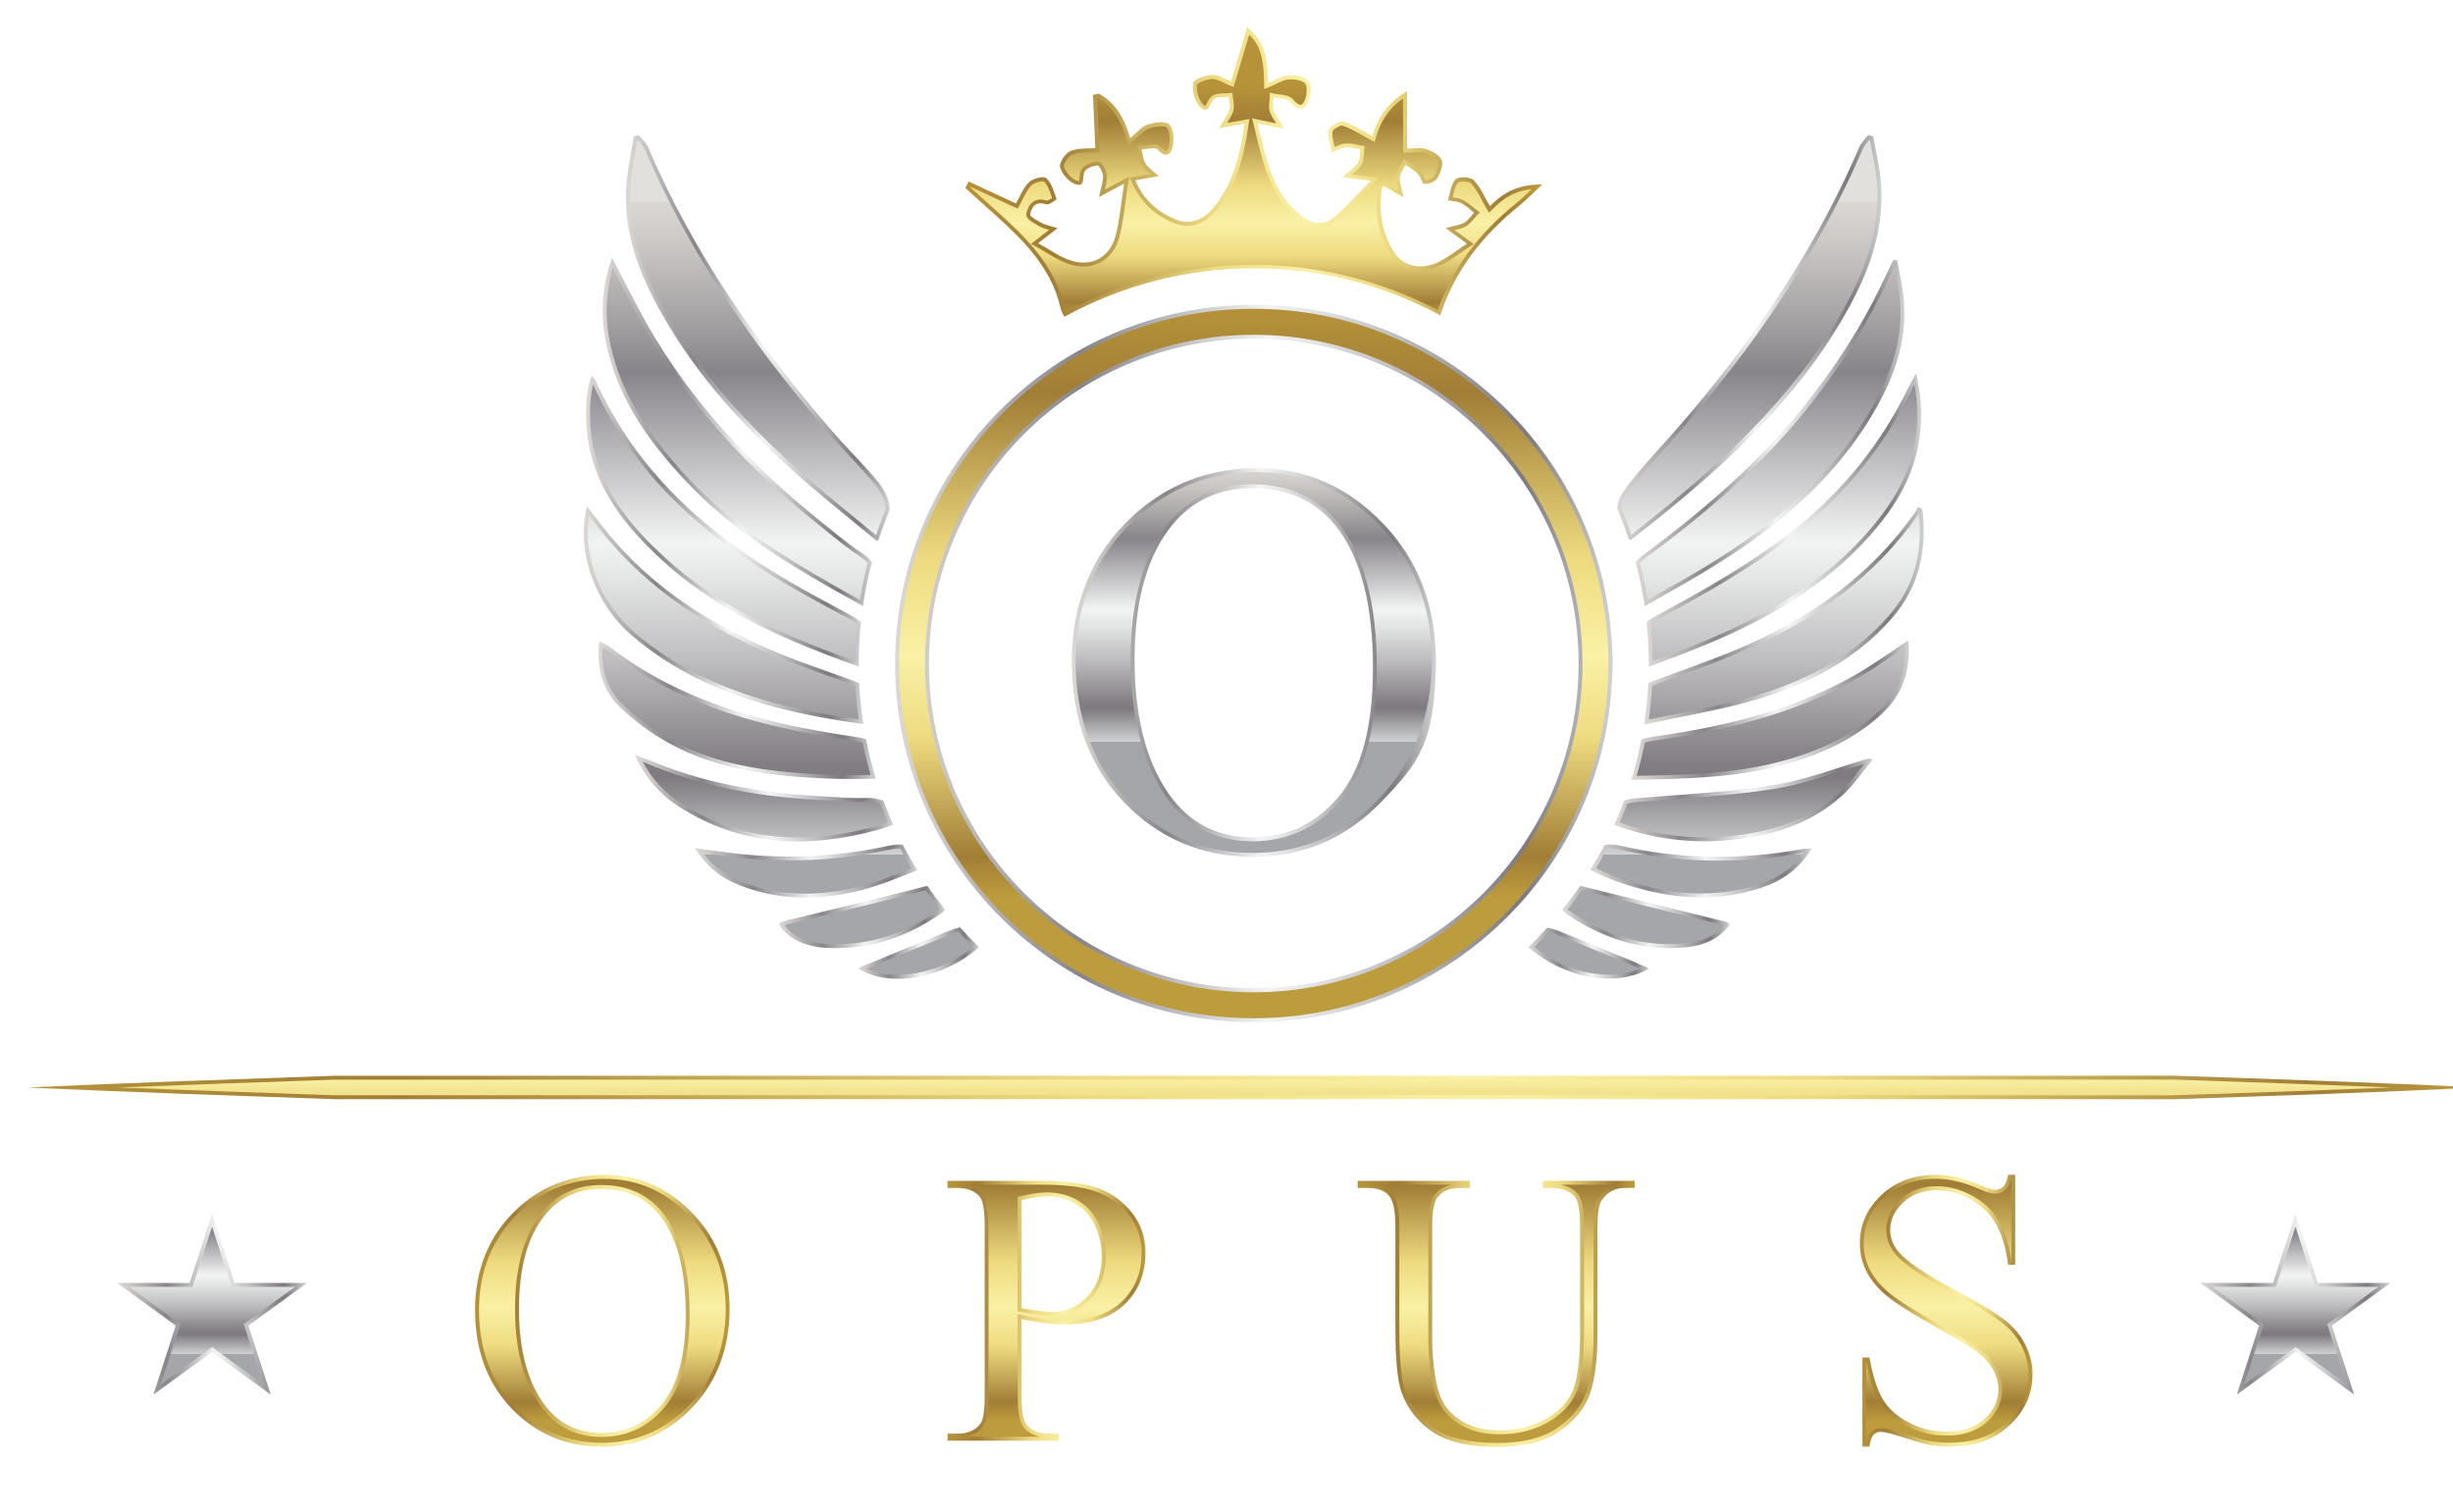 <?xml version="1.0" encoding="UTF-8"?>
<svg data-bbox="0 -0.02 629.92 388.3" viewBox="0 0 629.91 388.28" xmlns:xlink="http://www.w3.org/1999/xlink" xmlns="http://www.w3.org/2000/svg" data-type="ugc">
    <g>
        <defs>
            <linearGradient gradientUnits="userSpaceOnUse" y2="329.6" x2="180.36" y1="329.6" x1="115" id="728481ab-bfa4-41ab-b829-292b3234aef2">
                <stop stop-color="#b69339" offset="0"/>
                <stop stop-color="#a17e36" offset=".15"/>
                <stop stop-color="#eedb80" offset=".43"/>
                <stop stop-color="#faf1a6" offset=".59"/>
                <stop stop-color="#eedb80" offset=".73"/>
                <stop stop-color="#a17e36" offset=".93"/>
                <stop stop-color="#bd9c3d" offset="1"/>
            </linearGradient>
            <linearGradient xlink:href="#728481ab-bfa4-41ab-b829-292b3234aef2" y2="357.95" x2="147.68" y1="286.73" x1="147.68" id="e9d7fe75-f201-41de-9690-ea151bc3784e"/>
            <linearGradient xlink:href="#728481ab-bfa4-41ab-b829-292b3234aef2" y2="329.6" x2="287.15" y1="329.6" x1="236.31" id="8f552b57-b81d-4301-b46a-6d031a5ae47d"/>
            <linearGradient xlink:href="#728481ab-bfa4-41ab-b829-292b3234aef2" y2="357.95" x2="263.53" y1="286.73" x1="263.53" id="8ba059bf-f4a4-4a31-a16e-f43c3d69537c"/>
            <linearGradient xlink:href="#728481ab-bfa4-41ab-b829-292b3234aef2" y2="330.38" x2="412.79" y1="330.38" x1="341.63" id="4f45653e-9fd8-4aa7-947d-e268d920285b"/>
            <linearGradient xlink:href="#728481ab-bfa4-41ab-b829-292b3234aef2" y2="357.95" x2="377.39" y1="286.73" x1="377.39" id="520c5a5f-70e4-48dd-8271-080de21676ce"/>
            <linearGradient xlink:href="#728481ab-bfa4-41ab-b829-292b3234aef2" x2="514.91" x1="470.57" id="c6c45a2e-32a7-4693-a6ca-3ecca90d86ea"/>
            <linearGradient xlink:href="#728481ab-bfa4-41ab-b829-292b3234aef2" y2="357.95" x2="492.74" y1="286.73" x1="492.74" id="7ab0178c-01ce-44a0-a532-c924fc22dff9"/>
            <linearGradient xlink:href="#728481ab-bfa4-41ab-b829-292b3234aef2" y2="37.18" x2="389.03" y1="37.18" x1="240.88" id="f34c9337-ae1b-4569-8445-3b1399e58858"/>
            <linearGradient xlink:href="#728481ab-bfa4-41ab-b829-292b3234aef2" y2="74.83" x2="314.27" y1="15.17" x1="314.27" id="39677894-9098-4f6e-bb41-2865bf2d9f07"/>
            <linearGradient gradientUnits="userSpaceOnUse" y2="79.83" x2="221.5" y1="79.83" x1="153.73" id="da673a59-c9e1-45d9-b57b-5186727aba58">
                <stop stop-color="#e2e0dd" offset="0"/>
                <stop stop-color="#dbd7d4" offset="0"/>
                <stop stop-color="#ccc8c6" offset=".06"/>
                <stop stop-color="#a5a2a4" offset=".18"/>
                <stop stop-color="#88858a" offset=".26"/>
                <stop stop-color="#f2f3f3" offset=".52"/>
                <stop stop-color="#e3e4e4" offset=".58"/>
                <stop stop-color="#bebdbf" offset=".7"/>
                <stop stop-color="#827e83" offset=".86"/>
                <stop stop-color="#7e7a7f" offset=".88"/>
                <stop stop-color="#cfd1d2" offset="1"/>
                <stop stop-color="#a5a6a9" offset="1"/>
            </linearGradient>
            <linearGradient xlink:href="#da673a59-c9e1-45d9-b57b-5186727aba58" y2="212.57" x2="187.61" y1="44.91" x1="187.61" id="dfca2547-0761-4aa0-9a7c-89e852a895b5"/>
            <linearGradient xlink:href="#da673a59-c9e1-45d9-b57b-5186727aba58" y2="103.88" x2="216.9" y1="103.88" x1="147.75" id="0eae02d7-a33b-4a33-b256-21c51314ec33"/>
            <linearGradient xlink:href="#da673a59-c9e1-45d9-b57b-5186727aba58" y2="212.57" x2="182.28" y1="44.91" x1="182.28" id="46202f31-8ade-46ee-ba8a-b893e43f2e63"/>
            <linearGradient xlink:href="#da673a59-c9e1-45d9-b57b-5186727aba58" y2="126.8" x2="214.06" y1="126.8" x1="143.51" id="b9c30e06-b08f-49f0-9eed-e90f25561121"/>
            <linearGradient xlink:href="#da673a59-c9e1-45d9-b57b-5186727aba58" y2="212.57" x2="178.76" y1="44.91" x1="178.76" id="a4a80f15-366f-4617-87e4-e4b426d4fbac"/>
            <linearGradient xlink:href="#da673a59-c9e1-45d9-b57b-5186727aba58" y2="150.98" x2="214.7" y1="150.98" x1="142.91" id="117395fd-9220-4f81-b287-004ec1df5590"/>
            <linearGradient xlink:href="#da673a59-c9e1-45d9-b57b-5186727aba58" y2="212.57" x2="178.72" y1="44.91" x1="178.72" id="df94e95f-a5be-4ad0-9ad4-5486e0c75ef2"/>
            <linearGradient xlink:href="#da673a59-c9e1-45d9-b57b-5186727aba58" y2="175.36" x2="217.92" y1="175.36" x1="146.69" id="d2814359-9637-4148-adac-44bf4ad9ebc9"/>
            <linearGradient xlink:href="#da673a59-c9e1-45d9-b57b-5186727aba58" y2="212.57" x2="182.13" y1="44.91" x1="182.13" id="6f834fef-2c6e-4f84-8625-c27ff7c40a38"/>
            <linearGradient xlink:href="#da673a59-c9e1-45d9-b57b-5186727aba58" y2="198" x2="222.35" y1="198" x1="156.03" id="51e90ccf-e49f-4d3e-a0d7-9fba0f6de92d"/>
            <linearGradient xlink:href="#da673a59-c9e1-45d9-b57b-5186727aba58" y2="212.57" x2="189.51" y1="44.91" x1="189.51" id="3def92bd-769e-463b-8a7d-0f3a450d3706"/>
            <linearGradient xlink:href="#da673a59-c9e1-45d9-b57b-5186727aba58" y2="216.69" x2="228.54" y1="216.69" x1="171.5" id="43602f71-0847-4f75-98c2-dc3033f7397e"/>
            <linearGradient xlink:href="#da673a59-c9e1-45d9-b57b-5186727aba58" y2="212.57" x2="200.33" y1="44.91" x1="200.33" id="fd66ac9d-0c01-46e5-bde2-99dedd2e7718"/>
            <linearGradient xlink:href="#da673a59-c9e1-45d9-b57b-5186727aba58" y2="228.48" x2="235.66" y1="228.48" x1="192.96" id="e91562ef-936e-4258-a330-aff0f5b5f398"/>
            <linearGradient xlink:href="#da673a59-c9e1-45d9-b57b-5186727aba58" y2="212.57" x2="214.4" y1="44.91" x1="214.4" id="802b691c-ae05-469e-b239-b4b3a035fce3"/>
            <linearGradient xlink:href="#da673a59-c9e1-45d9-b57b-5186727aba58" y2="237.73" x2="244.4" y1="237.73" x1="213.29" id="a9a1cc64-fcf6-46e8-9876-98ebeb7b5c6a"/>
            <linearGradient xlink:href="#da673a59-c9e1-45d9-b57b-5186727aba58" y2="212.57" x2="229.26" y1="44.91" x1="229.26" id="fe934e93-270d-4c05-b656-c2980d6305f0"/>
            <linearGradient xlink:href="#da673a59-c9e1-45d9-b57b-5186727aba58" y2="79.77" x2="476.16" y1="79.77" x1="408.29" id="cacaa4ac-619d-4338-a424-81ff320b359e"/>
            <linearGradient xlink:href="#da673a59-c9e1-45d9-b57b-5186727aba58" y2="212.57" x2="442.23" y1="44.91" x1="442.23" id="7f6f1ecd-9221-4393-b3cf-3c5d07d67238"/>
            <linearGradient xlink:href="#da673a59-c9e1-45d9-b57b-5186727aba58" y2="104.22" x2="482.03" y1="104.22" x1="413.02" id="37597347-8eda-4456-98f3-3a75526e7a64"/>
            <linearGradient xlink:href="#da673a59-c9e1-45d9-b57b-5186727aba58" y2="212.57" x2="447.57" y1="44.91" x1="447.57" id="8c1fb89f-6d3d-4e0f-a204-8b22d68493fd"/>
            <linearGradient xlink:href="#da673a59-c9e1-45d9-b57b-5186727aba58" y2="126.53" x2="486.35" y1="126.53" x1="415.85" id="30be50ff-4ab5-4cb2-aeb9-599e0e77ae7c"/>
            <linearGradient xlink:href="#da673a59-c9e1-45d9-b57b-5186727aba58" y2="212.57" x2="451.12" y1="44.91" x1="451.12" id="8f113829-c97e-4116-99c7-b6fa82287a44"/>
            <linearGradient xlink:href="#da673a59-c9e1-45d9-b57b-5186727aba58" y2="151.15" x2="487" y1="151.15" x1="415.19" id="0e25318a-596d-43b3-833e-2af9ce2c6ae3"/>
            <linearGradient xlink:href="#da673a59-c9e1-45d9-b57b-5186727aba58" y2="212.57" x2="451.2" y1="44.91" x1="451.2" id="59f9d7b6-3986-4a9a-b6a0-d49d4ce65066"/>
            <linearGradient xlink:href="#da673a59-c9e1-45d9-b57b-5186727aba58" y2="175.36" x2="483.14" y1="175.36" x1="411.92" id="fef0c428-a02b-4e26-83ff-ea82619b6080"/>
            <linearGradient xlink:href="#da673a59-c9e1-45d9-b57b-5186727aba58" y2="212.57" x2="447.71" y1="44.91" x1="447.71" id="272b68f0-7278-4346-a311-52a0cbe810c6"/>
            <linearGradient xlink:href="#da673a59-c9e1-45d9-b57b-5186727aba58" y2="198.37" x2="473.89" y1="198.37" x1="407.56" id="93f5fe6e-8a57-4ae8-b65b-d33cdfe119c7"/>
            <linearGradient xlink:href="#da673a59-c9e1-45d9-b57b-5186727aba58" y2="212.57" x2="440.32" y1="44.91" x1="440.32" id="6b5a256e-cf9e-40f6-9060-ecddaf668211"/>
            <linearGradient xlink:href="#da673a59-c9e1-45d9-b57b-5186727aba58" y2="216.65" x2="458.22" y1="216.65" x1="401.43" id="af89b0b1-ed00-4c55-bf8c-e7c6e057135b"/>
            <linearGradient xlink:href="#da673a59-c9e1-45d9-b57b-5186727aba58" y2="212.57" x2="429.58" y1="44.91" x1="429.58" id="55412cd1-085f-41a8-b6ce-3c09a544ba70"/>
            <linearGradient xlink:href="#da673a59-c9e1-45d9-b57b-5186727aba58" y2="228.47" x2="437.22" y1="228.47" x1="394.2" id="05b1346d-ff3e-447c-850f-ffe4735d7d77"/>
            <linearGradient xlink:href="#da673a59-c9e1-45d9-b57b-5186727aba58" y2="212.57" x2="415.64" y1="44.91" x1="415.64" id="106364b2-0b3e-4f70-a6ec-98f6044a22c9"/>
            <linearGradient xlink:href="#da673a59-c9e1-45d9-b57b-5186727aba58" y2="237.76" x2="416.52" y1="237.76" x1="385.49" id="b58cbfb1-45cb-496b-b0c5-92d1ec01a69c"/>
            <linearGradient xlink:href="#da673a59-c9e1-45d9-b57b-5186727aba58" y2="212.57" x2="400.57" y1="44.91" x1="400.57" id="dfaae7b7-36ae-4613-bdd3-3dd5575da066"/>
            <linearGradient xlink:href="#da673a59-c9e1-45d9-b57b-5186727aba58" y2="163.39" x2="407.06" y1="163.39" x1="222.86" id="3014bfbe-ab55-41a2-9fd8-97e48863e543"/>
            <linearGradient xlink:href="#728481ab-bfa4-41ab-b829-292b3234aef2" y2="223.54" x2="314.96" y1="71.25" x1="314.96" id="4c69f256-e48b-4364-a274-d264c67a4889"/>
            <linearGradient xlink:href="#da673a59-c9e1-45d9-b57b-5186727aba58" y2="163.13" x2="361.69" y1="163.13" x1="268.22" id="116d9e0e-4945-4c23-829a-c85c5de93cb8"/>
            <linearGradient xlink:href="#da673a59-c9e1-45d9-b57b-5186727aba58" y2="183.43" x2="314.96" y1="112.99" x1="314.96" id="c72158e8-7f34-49f6-85be-a44538c3653d"/>
            <linearGradient xlink:href="#728481ab-bfa4-41ab-b829-292b3234aef2" y2="272.26" x2="629.91" y1="272.26" x1="0" id="c2efa742-26af-4876-a6e5-c3cd69c7f42e"/>
            <linearGradient xlink:href="#728481ab-bfa4-41ab-b829-292b3234aef2" y2="287.88" x2="315.34" y1="242.91" x1="315.34" id="0a8e34f3-56ad-4974-a3b4-4193fe77c6b9"/>
            <linearGradient xlink:href="#728481ab-bfa4-41ab-b829-292b3234aef2" y2="385.26" x2="629.91" y1="385.26" x1="0" id="1e94bc0e-cfba-4401-bb31-f6dbffbdb6d1"/>
            <linearGradient xlink:href="#728481ab-bfa4-41ab-b829-292b3234aef2" y2="406.21" x2="315.34" y1="370.73" x1="315.34" id="0c7bec2e-3860-4ac2-8743-7da56bf82e70"/>
            <linearGradient xlink:href="#da673a59-c9e1-45d9-b57b-5186727aba58" y2="327.94" x2="606.84" y1="327.94" x1="558.07" id="171e2ca9-893d-4109-ae0a-60e184b5b560"/>
            <linearGradient xlink:href="#da673a59-c9e1-45d9-b57b-5186727aba58" y2="340.73" x2="582.46" y1="298.47" x1="582.46" id="766a5e55-c726-4414-b311-f9f29c274f59"/>
            <linearGradient xlink:href="#da673a59-c9e1-45d9-b57b-5186727aba58" y2="327.94" x2="71.84" y1="327.94" x1="23.07" id="ed0013cd-9d8d-4a78-ad11-f057ddeaab5a"/>
            <linearGradient xlink:href="#da673a59-c9e1-45d9-b57b-5186727aba58" y2="340.73" x2="47.46" y1="298.47" x1="47.46" id="d285e201-a243-4f8a-873b-fbe3792a3838"/>
            <filter filterUnits="userSpaceOnUse" id="2e009f62-0851-46a6-afd9-fe564c488f32">
                <feOffset dy="7" dx="7"/>
                <feGaussianBlur stdDeviation="5" result="blur"/>
                <feFlood flood-opacity=".75" flood-color="#272425"/>
                <feComposite operator="in" in2="blur"/>
                <feComposite in="SourceGraphic"/>
            </filter>
        </defs>
        <g filter="url(#2e009f62-0851-46a6-afd9-fe564c488f32)">
            <path d="M148.32 294.7c8.66 0 16.17 3.29 22.52 9.87s9.52 14.79 9.52 24.63-3.2 18.55-9.6 25.25c-6.4 6.69-14.14 10.04-23.23 10.04s-16.9-3.26-23.16-9.79c-6.25-6.53-9.38-14.98-9.38-25.35s3.61-19.24 10.83-25.94c6.27-5.81 13.76-8.71 22.49-8.71Zm-.94 3.6c-5.97 0-10.76 2.21-14.37 6.64-4.5 5.51-6.74 13.58-6.74 24.21s2.33 19.28 6.99 25.15c3.58 4.46 8.3 6.69 14.17 6.69 6.27 0 11.44-2.44 15.53-7.33 4.08-4.89 6.13-12.6 6.13-23.13 0-11.42-2.25-19.93-6.74-25.54-3.61-4.46-8.6-6.69-14.96-6.69Z" fill="url(#728481ab-bfa4-41ab-b829-292b3234aef2)"/>
            <path d="M147.53 363.49c-8.86 0-16.41-3.19-22.43-9.48-6.04-6.31-9.1-14.6-9.1-24.65s3.54-18.74 10.51-25.2c6.05-5.6 13.38-8.44 21.81-8.44s15.67 3.22 21.8 9.56c6.13 6.35 9.24 14.41 9.24 23.94s-3.14 18.09-9.32 24.56c-6.17 6.46-13.74 9.73-22.51 9.73Zm-.15-66.19c-6.26 0-11.35 2.36-15.15 7.01-4.62 5.67-6.97 14.03-6.97 24.85s2.42 19.74 7.21 25.77c3.76 4.69 8.79 7.07 14.96 7.07 6.55 0 12.03-2.59 16.29-7.69 4.22-5.05 6.36-13.05 6.36-23.77 0-11.6-2.34-20.4-6.96-26.17-3.79-4.69-9.09-7.07-15.74-7.07" fill="url(#e9d7fe75-f201-41de-9690-ea151bc3784e)"/>
            <path d="M255.31 331.71v19.44q0 6.3 1.38 7.83c1.25 1.44 3.13 2.17 5.66 2.17h2.56v1.82h-28.59v-1.82h2.51c2.82 0 4.84-.92 6.05-2.76.66-1.02.98-3.43.98-7.23v-43.11c0-4.2-.44-6.81-1.33-7.82-1.28-1.44-3.18-2.17-5.71-2.17h-2.51v-1.82h24.46c5.97 0 10.68.61 14.12 1.85 3.45 1.23 6.35 3.31 8.71 6.23q3.54 4.38 3.54 10.38c0 5.45-1.8 9.88-5.39 13.29s-8.67 5.12-15.23 5.12c-1.61 0-3.35-.11-5.22-.34s-3.87-.57-6-1.03Zm0-2.8c1.74.33 3.28.57 4.63.74 1.35.16 2.49.25 3.44.25 3.41 0 6.36-1.32 8.83-3.96q3.72-3.96 3.72-10.26c0-2.89-.59-5.57-1.77-8.05s-2.85-4.33-5.02-5.56-4.63-1.85-7.38-1.85c-1.67 0-3.82.31-6.45.94v27.76Z" fill="url(#8f552b57-b81d-4301-b46a-6d031a5ae47d)"/>
            <path d="M240.92 361.96c2.11-.39 3.72-1.4 4.79-3.03.5-.77 1.15-2.4 1.15-7.79v-43.11c0-4.55-.5-7.25-1.57-8.48-1.08-1.22-2.54-2-4.35-2.33h19.84c5.83 0 10.47.6 13.79 1.79 3.25 1.16 6.04 3.15 8.27 5.91 2.2 2.72 3.32 6.01 3.32 9.76 0 5.14-1.71 9.36-5.08 12.56-3.38 3.21-8.28 4.84-14.54 4.84-1.56 0-3.28-.11-5.09-.34-1.83-.22-3.82-.57-5.92-1.02l-1.21-.26v20.68c0 4.56.52 7.26 1.64 8.5 1.04 1.21 2.48 1.99 4.29 2.32h-19.32Zm20.84-62.74c-1.74 0-3.99.32-6.68.96l-.77.18v29.38l.81.15c1.75.33 3.33.58 4.69.75 1.38.17 2.57.25 3.57.25 3.68 0 6.9-1.44 9.56-4.28 2.65-2.82 3.99-6.5 3.99-10.94 0-3.02-.63-5.87-1.87-8.48-1.27-2.65-3.09-4.67-5.43-6-2.31-1.31-4.96-1.98-7.88-1.98Z" fill="url(#8ba059bf-f4a4-4a31-a16e-f43c3d69537c)"/>
            <path d="M389.17 298.05v-1.82h23.62v1.82h-2.51c-2.63 0-4.64 1.1-6.05 3.3-.69 1.02-1.03 3.38-1.03 7.09v27.07c0 6.69-.66 11.89-1.99 15.58s-3.94 6.86-7.82 9.5q-5.835 3.96-15.87 3.96c-7.28 0-12.81-1.26-16.59-3.79-3.77-2.53-6.45-5.92-8.02-10.19-1.05-2.92-1.58-8.4-1.58-16.44v-26.08c0-4.1-.57-6.79-1.7-8.07q-1.695-1.92-5.49-1.92h-2.51v-1.82h28.84v1.82h-2.56c-2.76 0-4.72.87-5.91 2.61q-1.23 1.77-1.23 7.38v29.09c0 2.59.24 5.56.71 8.91q.72 5.025 2.58 7.83c1.25 1.87 3.04 3.41 5.39 4.63 2.35 1.21 5.22 1.82 8.64 1.82 4.36 0 8.27-.95 11.71-2.85 3.45-1.9 5.8-4.34 7.06-7.31s1.89-8 1.89-15.08v-27.02c0-4.17-.46-6.77-1.38-7.82-1.28-1.44-3.18-2.17-5.71-2.17h-2.51Z" fill="url(#4f45653e-9fd8-4aa7-947d-e268d920285b)"/>
            <path d="M377.51 363.54c-7.05 0-12.44-1.22-16.03-3.62-3.58-2.39-6.15-5.66-7.64-9.7-1-2.79-1.51-8.2-1.51-16.09v-26.08c0-4.39-.64-7.25-1.95-8.73-.95-1.08-2.31-1.77-4.04-2.08h19.47c-2.04.37-3.59 1.33-4.63 2.87-.94 1.35-1.4 3.96-1.4 7.94v29.09c0 2.63.24 5.68.72 9.05.49 3.48 1.42 6.25 2.74 8.24 1.34 2.01 3.28 3.67 5.76 4.96 2.48 1.28 5.54 1.93 9.1 1.93 4.51 0 8.62-1 12.2-2.98 3.63-2 6.15-4.63 7.5-7.79 1.33-3.12 1.97-8.19 1.97-15.48v-27.02c0-4.52-.52-7.21-1.62-8.48-1.08-1.22-2.54-2-4.35-2.33h14.64c-2.1.43-3.79 1.63-5.05 3.58-.81 1.19-1.19 3.62-1.19 7.63v27.07c0 6.55-.65 11.67-1.93 15.24-1.25 3.47-3.75 6.5-7.45 9.01s-8.85 3.79-15.31 3.79Z" fill="url(#520c5a5f-70e4-48dd-8271-080de21676ce)"/>
            <path d="M510.48 294.7v23.08h-1.82c-.59-4.43-1.65-7.96-3.17-10.58-1.53-2.62-3.7-4.71-6.52-6.25q-4.23-2.31-8.76-2.31-5.115 0-8.46 3.12c-2.23 2.08-3.35 4.45-3.35 7.11 0 2.03.71 3.89 2.12 5.56q3.045 3.69 14.52 9.84c6.23 3.35 10.49 5.91 12.77 7.7s4.04 3.9 5.27 6.32c1.23 2.43 1.85 4.97 1.85 7.63 0 5.05-1.96 9.41-5.88 13.07s-8.97 5.49-15.13 5.49c-1.94 0-3.76-.15-5.46-.44-1.02-.16-3.12-.76-6.32-1.8-3.2-1.03-5.23-1.55-6.08-1.55s-1.47.25-1.94.74c-.48.49-.83 1.51-1.06 3.05h-1.82V341.6h1.82c.85 4.79 2 8.38 3.44 10.75 1.44 2.38 3.65 4.36 6.62 5.93s6.23 2.36 9.77 2.36c4.1 0 7.34-1.08 9.72-3.25s3.57-4.72 3.57-7.68c0-1.64-.45-3.3-1.35-4.97s-2.31-3.23-4.21-4.68c-1.28-.98-4.77-3.08-10.48-6.27q-8.565-4.8-12.18-7.65t-5.49-6.3c-1.25-2.3-1.87-4.82-1.87-7.58 0-4.79 1.84-8.92 5.51-12.38s8.35-5.19 14.03-5.19c3.54 0 7.3.87 11.27 2.61 1.84.82 3.13 1.23 3.89 1.23.85 0 1.55-.25 2.09-.76s.98-1.53 1.3-3.08h1.82Z" fill="url(#c6c45a2e-32a7-4693-a6ca-3ecca90d86ea)"/>
            <path d="M493.9 363.49c-1.87 0-3.65-.14-5.29-.43-.98-.16-3.05-.75-6.19-1.76-4.43-1.43-5.77-1.6-6.39-1.6-1.1 0-2 .35-2.66 1.04-.52.53-.89 1.39-1.16 2.65v-20.73c.85 4.46 2 7.89 3.41 10.21 1.53 2.52 3.89 4.64 7.01 6.29 3.1 1.65 6.54 2.48 10.24 2.48 4.34 0 7.83-1.18 10.39-3.51 2.58-2.35 3.9-5.19 3.9-8.42 0-1.8-.5-3.63-1.47-5.44-.97-1.79-2.47-3.47-4.48-5-1.33-1.02-4.79-3.1-10.6-6.35-5.64-3.16-9.69-5.7-12.05-7.57-2.29-1.81-4.05-3.82-5.23-5.99-1.16-2.14-1.75-4.53-1.75-7.1 0-4.54 1.7-8.35 5.2-11.65 3.47-3.26 7.95-4.92 13.34-4.92 3.39 0 7.04.85 10.87 2.52 2.01.9 3.37 1.31 4.29 1.31 1.11 0 2.05-.35 2.78-1.03.59-.55 1.05-1.48 1.41-2.8h.03v20.78c-.63-4.01-1.68-7.29-3.13-9.78-1.61-2.77-3.94-5-6.91-6.63-2.96-1.62-6.07-2.44-9.24-2.44-3.66 0-6.74 1.14-9.15 3.39-2.43 2.27-3.66 4.91-3.66 7.84 0 2.27.79 4.36 2.35 6.21 2.13 2.58 6.98 5.88 14.81 10.08 6.15 3.3 10.4 5.86 12.63 7.61 2.16 1.69 3.83 3.71 4.99 5.99 1.15 2.28 1.74 4.69 1.74 7.18 0 4.81-1.82 8.84-5.56 12.33-3.71 3.46-8.57 5.22-14.45 5.22Z" fill="url(#7ab0178c-01ce-44a0-a532-c924fc22dff9)"/>
            <path d="M362.79 73.96c.06-.09.11-.19.14-.28 3.81-11.43 10.91-20.36 20.15-27.81 1.82-1.47 3.45-3.17 5.94-5.48-6.24-.13-10.14 2.2-13.4 5.56-1.42-2.38-2.45-4.93-4.24-6.73-.84-.85-3.84-.94-4.6-.15-1.21 1.25-1.37 3.52-1.97 5.37 1.15.22 2.41.23 3.42.73 1.21.59 2.22 1.6 3.32 2.44-.84.88-1.54 1.99-2.55 2.57-1.1.63-2.48.76-4.77 1.39 2.2 1.61 3.53 2.57 5.49 4-2.84 1.84-5.1 3.71-7.69 4.89-4.16 1.89-8.76.91-10.99-2.59-3.24-5.08-4.14-10.81-3.1-16.79.02-.13.43-.2.52-.23 1.38.79 2.68 1.53 4.91 2.8-.48-2.44-1.02-3.79-.91-5.08.1-1.11.94-2.16 1.45-3.23 1.1.77 2.31 1.42 3.25 2.36.7.7 1.02 2.5 1.54 2.52 1.12.03 2.75-.47 3.27-1.31.86-1.38 1.72-3.48 1.24-4.78-.49-1.31-2.51-2.37-4.07-2.85-1.55-.48-3.37-.11-4.81-.11V16.43c-5.44 3.16-7.68 7.36-8.92 11.54-2.64-1.38-4.94-2.98-7.49-3.73-1-.29-3.45 1.16-3.67 2.15-.38 1.77.44 3.79.76 5.71 1.18-.45 2.34-1.16 3.55-1.29 1.23-.13 2.52.31 3.78.49-.18 1.17-.03 2.55-.61 3.47-.73 1.17-2.05 1.98-3.97 3.73 2.81.35 4.44.55 7.27.9-3.47 3.51-6.14 6.52-9.13 9.14-2.6 2.28-5.63 2.27-8.43.12-7.83-5.99-9.31-14.87-11.6-24.05 2.53.55 4.14.9 6.95 1.5-1.37-2.3-2.33-3.48-2.78-4.83-.34-.99-.02-2.2 0-3.32 1.43.34 3.4.2 4.18 1.1 2 2.3 3.69 2.61 4.82-.14.63-1.54.76-4.11-.13-5.22-.91-1.13-3.37-1.49-5.09-1.37-1.73.12-3.39 1.24-5.21 1.98-.13-7.57-1.19-10.73-5.34-14.33-1.46 4.92-2.78 9.37-4.15 13.96-1.36-.52-3.14-1.76-4.88-1.72s-4.75 1.19-4.89 2.17c-.27 1.93.48 4.68 1.86 6.03 2.28 2.24 2.38-1.09 3.53-2 .88-.69 2.52-.41 3.82-.56.09 1.1.49 2.3.18 3.28-.44 1.38-1.4 2.59-2.65 4.75 2.6-.46 4.23-.75 6.54-1.16-1.17 7.85-2.85 15.14-7.77 21.3-2.51 3.14-5.84 4.92-9.78 3.37-4.77-1.87-8.45-5.13-10.55-10.09 2.09-.38 3.68-.66 6.04-1.08-1.64-1.52-2.8-2.22-3.41-3.25-.62-1.05-.71-2.42-1.03-3.64 1.41-.03 3.51-.66 4.11.02 2.35 2.66 3.59.94 3.96-1.03.33-1.77.1-4.54-1.02-5.43-1.14-.91-3.82-.46-5.57.14-1.54.53-2.72 2.08-4.38 3.44-1.5-5.05-3.72-9.14-8.12-11.46l-1.44.36c.2 4.57.4 9.13.6 13.65-1.77.16-4.33-.1-6.43.77-1.31.54-2.94 3.08-2.61 4.19.52 1.74 2.31 3.79 4.01 4.34 2.55.82 1.61-1.9 2.23-3.19.45-.93 2.13-1.52 3.34-1.67.39-.05 1.4 1.76 1.45 2.74.06 1.41-.51 2.85-1.04 5.37 2.38-1.27 3.8-2.02 6.43-3.42-.78 5.05-1.1 9.3-2.16 13.36-1.44 5.52-6.06 8.1-11.49 6.39-2.9-.91-5.47-2.85-8.42-4.45 1.87-1.45 3.09-2.38 4.99-3.86-1.94-.61-3.05-.79-3.99-1.29-1.15-.62-3.16-1.71-3.05-2.26.37-1.91 1.45-3.48 4.1-2.58.7.24 2.74-1.22 2.69-1.36-.68-1.9-1.27-4.11-2.67-5.38-.68-.61-3.5.11-4.46 1.1-1.6 1.65-2.47 4-3.29 5.42-4.13-1.92-8.14-3.78-12.14-5.64-.3.56-.59 1.11-.89 1.67 2.63 2.36 5.26 4.71 7.88 7.07 7.27 6.55 14.13 13.46 16.49 23.37.27 1.14.63 1.99 1.11 2.61 14.44-7.91 30.99-12.43 48.58-12.43s33.57 4.36 47.83 12.02Z" fill="url(#f34c9337-ae1b-4569-8445-3b1399e58858)"/>
            <path d="M266.73 73.04c-.19-.41-.36-.92-.5-1.51-2.45-10.28-9.64-17.43-16.8-23.88-1.83-1.65-3.67-3.3-5.5-4.94l-1.8-1.61.07-.14 12.12 5.62.46-.8c.23-.4.47-.88.72-1.39.64-1.29 1.36-2.75 2.42-3.84.48-.5 1.95-1.02 2.87-1.02.13 0 .22.01.26.02.96.91 1.51 2.5 2.04 4.04.03.08.06.16.08.25-.42.29-1.02.62-1.31.68-.58-.19-1.13-.28-1.63-.28-1.11 0-3.06.47-3.67 3.65-.23 1.19 1.19 2.05 3.56 3.33.67.36 1.4.57 2.29.82l-4.65 3.59 1.35.73c.91.5 1.81 1.03 2.67 1.55 1.97 1.19 3.83 2.31 5.93 2.97 1.2.38 2.38.57 3.53.57 4.46 0 8-2.94 9.23-7.66.73-2.82 1.12-5.75 1.53-8.85.19-1.47.4-3 .65-4.6l.31-1.97-6.24 3.32v-.03c.33-1.33.6-2.37.55-3.46-.04-.95-1.05-3.7-2.43-3.7h-.14c-1.2.16-3.42.79-4.11 2.24-.27.56-.33 1.22-.37 1.8-.02.3-.06.77-.14.97-.12 0-.27-.02-.51-.1-1.32-.43-2.92-2.18-3.36-3.67-.11-.55 1.09-2.59 2.03-2.98 1.35-.55 2.99-.59 4.44-.62.61-.01 1.19-.03 1.7-.07l.95-.09-.61-13.79.27-.07c3.42 1.93 5.68 5.24 7.3 10.68l.43 1.44 1.16-.95c.56-.46 1.05-.92 1.53-1.37.92-.86 1.71-1.61 2.55-1.89 1.1-.38 2.31-.6 3.24-.6s1.27.21 1.38.3c.65.51.98 2.77.66 4.47-.18.99-.56 1.58-.82 1.58-.08 0-.54-.05-1.4-1.03-.58-.66-1.52-.66-1.83-.66-.53 0-1.12.08-1.7.16-.48.06-.97.13-1.35.14l-1.27.03.32 1.23c.09.35.16.72.23 1.09.19.95.38 1.94.9 2.81.48.8 1.17 1.39 2.04 2.12l-5.22.94.49 1.15c2.11 5 5.84 8.57 11.1 10.63 1.08.42 2.16.63 3.21.63 2.79 0 5.46-1.49 7.71-4.31 4.83-6.04 6.69-13.07 7.98-21.78l.2-1.38-5.73 1.02c.71-1.14 1.27-2.04 1.6-3.07.29-.9.13-1.86 0-2.7-.05-.32-.11-.64-.13-.95l-.08-1.03-1.03.12c-.37.04-.77.05-1.16.05-1.07.01-2.28.03-3.16.72-.54.43-.87 1.09-1.16 1.67-.13.27-.34.69-.49.85-.08-.04-.27-.16-.57-.45-1.06-1.04-1.79-3.4-1.58-5.1.37-.48 2.5-1.36 3.93-1.4 1.04 0 2.16.55 3.14 1.04.47.23.92.45 1.35.62l1.01.39 4-13.45c2.9 2.92 3.73 5.86 3.84 12.52l.03 1.46 1.35-.55c.58-.24 1.15-.51 1.71-.78 1.13-.54 2.19-1.06 3.19-1.13.19-.01.38-.02.58-.02 1.65 0 3.19.43 3.66 1.02.56.7.55 2.83-.02 4.21-.17.4-.61 1.34-1.12 1.34-.22 0-.86-.14-2.02-1.48-.79-.91-2.1-1.06-3.37-1.21-.48-.06-.94-.11-1.33-.2l-1.2-.28-.03 1.23c0 .32-.04.64-.08.97-.09.84-.18 1.8.12 2.69.34 1 .91 1.9 1.63 3.03l-6.21-1.34.39 1.56c.22.87.43 1.74.64 2.6 2.04 8.41 3.96 16.36 11.32 21.99 1.56 1.2 3.19 1.8 4.85 1.8 1.71 0 3.39-.68 4.85-1.97 2.08-1.82 4.04-3.86 6.11-6.02.97-1.01 1.98-2.06 3.07-3.17l1.43-1.45-7.05-.87h.01c1.05-.88 1.87-1.57 2.44-2.48.53-.85.6-1.9.66-2.82.02-.35.04-.7.09-1.03l.15-.99-.99-.15c-.37-.05-.73-.13-1.1-.21-.76-.16-1.54-.32-2.35-.32-.2 0-.39 0-.58.03-.98.1-1.86.5-2.71.88-.04-.18-.09-.36-.13-.55-.31-1.3-.61-2.53-.39-3.55.17-.44 1.68-1.4 2.39-1.4 1.71.49 3.34 1.42 5.06 2.4.74.42 1.48.85 2.26 1.25l1.08.56.34-1.17c.91-3.08 2.52-6.9 6.96-10V32.2h1c.45 0 .93-.03 1.42-.07.48-.03.99-.07 1.49-.07.65 0 1.17.06 1.61.2 1.66.51 3.14 1.48 3.42 2.25.28.73-.21 2.37-1.15 3.9-.21.34-1.15.75-2.04.83-.07-.15-.16-.34-.22-.49-.25-.59-.54-1.26-1-1.72-.73-.73-1.58-1.28-2.4-1.82-.33-.21-.66-.43-.98-.65l-.97-.68-.51 1.07c-.15.31-.32.61-.5.92-.47.82-.96 1.67-1.05 2.66-.09 1 .14 1.96.43 3.18l-3.37-1.92-.45.19c-.29.07-.99.25-1.12.98-1.13 6.47-.04 12.36 3.24 17.5 1.62 2.54 4.39 4 7.6 4 1.55 0 3.16-.36 4.65-1.04 1.84-.84 3.5-2 5.27-3.22.81-.57 1.65-1.15 2.55-1.73l1.22-.79-4.93-3.6c1.18-.27 2.11-.49 2.95-.98.85-.49 1.47-1.23 2.07-1.94.23-.27.46-.55.7-.8l.77-.81-.9-.68c-.32-.24-.63-.5-.95-.76-.78-.64-1.59-1.31-2.54-1.78-.83-.41-1.73-.53-2.59-.65.06-.22.11-.45.16-.67.31-1.29.6-2.5 1.26-3.18.09-.07.55-.24 1.35-.24 1.02 0 1.69.26 1.83.39 1.16 1.17 2 2.73 2.89 4.39.39.72.78 1.45 1.2 2.16l.67 1.12.91-.94c3.04-3.14 6.14-4.75 10.05-5.16-.12.11-.24.23-.35.34-1.3 1.24-2.42 2.32-3.59 3.26-9.92 8-16.53 16.98-20.2 27.46-14.53-7.59-30.86-11.6-47.31-11.6s-33.45 4.18-48.22 12.09Z" fill="url(#39677894-9098-4f6e-bb41-2865bf2d9f07)"/>
            <path d="M218.14 116.29c-3.83-4.47-8.03-8.62-11.88-13.08-18.99-21.98-35.42-45.62-46.87-72.49-.49-1.14-1.58-2.03-2.39-3.03-.41.11-.83.23-1.24.34-.65 4.12-1.6 8.22-1.91 12.37-.99 13.25 4.05 24.78 10.64 35.83 9.69 16.25 22.7 29.57 36.9 41.82 5.52 4.77 11.26 9.3 16.87 13.93.13-.15.25-.3.37-.45.85-2.58 1.81-5.11 2.86-7.59-.1-2.55-1.22-5.13-3.36-7.63Z" fill="url(#da673a59-c9e1-45d9-b57b-5186727aba58)"/>
            <path d="M217.96 130.42c-1.44-1.18-2.89-2.36-4.34-3.54-3.82-3.11-7.78-6.32-11.56-9.59-16.96-14.64-28.27-27.46-36.69-41.58-5.78-9.68-11.54-21.44-10.51-35.24.21-2.79.72-5.63 1.22-8.38q.3-1.635.57-3.27h.01c.14.16.29.32.44.48.57.61 1.11 1.19 1.37 1.81 10.36 24.32 25.75 48.12 47.03 72.76 1.88 2.17 3.86 4.3 5.79 6.36 2.03 2.18 4.13 4.43 6.09 6.72 1.92 2.24 2.96 4.53 3.11 6.81-.9 2.15-1.75 4.39-2.53 6.67Z" fill="url(#dfca2547-0761-4aa0-9a7c-89e852a895b5)"/>
            <path d="M214.24 134.97c-3.87-2.58-7.45-5.63-11.08-8.55-17.47-14.05-32.59-30.19-43.78-49.76-3.13-5.47-5.9-11.15-9.24-17.52-2.4 7.18-2.95 13.78-1.79 20.39 2.62 14.94 11.03 26.75 21.16 37.45 10.58 11.18 23.41 19.38 36.67 26.95 2.7 1.54 5.44 3.04 8.42 4.68.56-3.82 1.33-7.58 2.31-11.25-.66-.86-1.54-1.65-2.66-2.4Z" fill="url(#0eae02d7-a33b-4a33-b256-21c51314ec33)"/>
            <path d="M213.45 146.85c-2.36-1.3-4.58-2.52-6.78-3.78-12.54-7.16-25.63-15.35-36.44-26.77-12.24-12.93-18.69-24.33-20.9-36.94-1.01-5.75-.67-11.53 1.05-17.6.67 1.3 1.33 2.57 1.97 3.82 2.08 4.04 4.04 7.86 6.17 11.58 10.42 18.23 24.82 34.6 44.02 50.04.71.57 1.41 1.14 2.11 1.71 2.89 2.35 5.88 4.79 9.04 6.89.85.57 1.57 1.18 2.12 1.81-.81 3.1-1.47 6.27-1.98 9.44l-.37-.2Z" fill="url(#46202f31-8ade-46ee-ba8a-b893e43f2e63)"/>
            <path d="M214.06 152.78c-.9-.75-1.97-1.46-3.26-2.15-4.91-2.61-9.81-5.25-14.62-8.03-21.64-12.51-39.72-28.49-50.23-51.81-.2-.45-.61-.82-.99-1.33-1.94 5-1.89 13.89-.12 20.55 2.91 10.88 9.8 19.08 17.79 26.5 13.65 12.69 30.25 20.13 47.47 26.43q1.695.615 3.42 1.17v-.74c0-3.58.19-7.12.55-10.61Z" fill="url(#b9c30e06-b08f-49f0-9eed-e90f25561121)"/>
            <path d="M212.51 162.74c-.69-.23-1.38-.47-2.06-.72-16.21-5.93-33.14-13.21-47.13-26.22-6.94-6.46-14.45-14.6-17.5-26.03-1.56-5.83-1.72-13.12-.52-18 9.59 20.95 25.62 37.4 50.39 51.71 4.92 2.84 9.93 5.53 14.65 8.04 1.04.56 1.93 1.11 2.68 1.7-.31 3.16-.48 6.36-.5 9.52Z" fill="url(#a4a80f15-366f-4617-87e4-e4b426d4fbac)"/>
            <path d="M211.86 167.72c-5.83-2.15-11.74-4.11-17.51-6.42-17.35-6.96-32.94-16.53-45.04-31.12-1.81-2.19-3.51-4.47-5.59-7.13-2.86 11.49 2.03 25.06 11.64 33.23 17.11 14.56 37.85 19.66 59.34 22.66-.53-3.43-.89-6.92-1.06-10.45a21 21 0 0 0-1.77-.77Z" fill="url(#117395fd-9220-4f81-b287-004ec1df5590)"/>
            <path d="M213.52 177.75c-19.77-2.83-40.32-7.62-57.51-22.24-8.81-7.5-13.45-19.61-11.74-30.14.21.27.41.53.61.79 1.25 1.63 2.44 3.17 3.67 4.65 11.03 13.29 25.89 23.57 45.43 31.41 3.74 1.5 7.6 2.87 11.32 4.2 2.07.74 4.15 1.48 6.21 2.24.4.15.79.31 1.15.47.16 2.88.44 5.78.85 8.63Z" fill="url(#df94e95f-a5be-4ad0-9ad4-5486e0c75ef2)"/>
            <path d="M211.48 182.05c-3.96-.57-7.9-1.25-11.82-2.01-18.11-3.48-35.17-9.49-50-20.84-.72-.55-1.6-.88-2.77-1.52-.76 6.8.77 12.49 5.2 16.77 3.71 3.58 7.98 6.77 12.48 9.28 12.67 7.06 26.74 8.58 40.92 9.2 4.09.18 8.21.08 12.43.05-1.01-3.31-1.86-6.7-2.53-10.15-1.08-.31-2.37-.56-3.91-.78" fill="url(#d2814359-9637-4148-adac-44bf4ad9ebc9)"/>
            <path d="M211.03 192.04c-2.12 0-3.87-.03-5.5-.1-15.75-.68-28.66-2.49-40.48-9.07a60.3 60.3 0 0 1-12.28-9.12c-3.76-3.63-5.42-8.39-5.03-14.49.52.26.95.48 1.3.75 13.49 10.33 29.51 17.01 50.42 21.03 4.21.81 8.09 1.47 11.87 2.01 1.3.19 2.34.38 3.19.6.57 2.81 1.25 5.61 2.05 8.36h-.96c-1.54.03-3.06.04-4.58.04Z" fill="url(#6f834fef-2c6e-4f84-8625-c27ff7c40a38)"/>
            <path d="M214.92 197.89c-3.65.16-7.32-.24-10.98-.42-15.41-.76-30.44-3.34-44.72-9.46-.77-.33-1.58-.53-3.19-1.07 2.81 5.93 6.47 10.09 11.28 13.18 15.97 10.28 33.17 10.82 50.94 6.04 1.37-.37 2.71-.85 4.1-1.38q-1.35-3.03-2.52-6.15c-1.53-.54-3.13-.82-4.9-.74Z" fill="url(#51e90ccf-e49f-4d3e-a0d7-9fba0f6de92d)"/>
            <path d="M197.92 208.06c-11.05 0-20.88-2.87-30.07-8.79-4.15-2.67-7.31-6.09-9.83-10.65.31.1.56.19.81.3 12.98 5.57 27.72 8.69 45.06 9.54 1.02.05 2.05.12 3.07.18 2.03.13 4.14.27 6.21.27.6 0 1.19-.01 1.79-.04.18 0 .36-.01.53-.01 1.22 0 2.38.18 3.56.55.61 1.61 1.26 3.21 1.95 4.79-.94.35-1.97.7-3.02.98-7.17 1.93-13.74 2.87-20.07 2.87Z" fill="url(#3def92bd-769e-463b-8a7d-0f3a450d3706)"/>
            <path d="M220.24 210.39c-12.37 2.6-24.84 3.2-37.4 1.88-3.52-.37-7.03-.9-11.34-1.46 3.19 5.14 7.14 7.86 11.75 9.64 10.56 4.09 21.36 3.74 32.05.83 4.46-1.21 8.76-3.04 13.24-4.82a105 105 0 0 1-3.71-6.54c-1.22-.15-2.63.05-4.59.46Z" fill="url(#43602f71-0847-4f75-98c2-dc3033f7397e)"/>
            <path d="M199.78 222.5c-5.63 0-11.07-1-16.16-2.97-4.31-1.67-7.48-4-10.03-7.43.61.08 1.21.16 1.79.24 2.56.35 4.98.68 7.37.93 4.31.45 8.67.68 12.94.68 8.31 0 16.64-.87 24.77-2.58 1.66-.35 2.69-.49 3.54-.49h.22c.9 1.72 1.86 3.42 2.87 5.1l-1.03.41c-3.76 1.5-7.31 2.93-11 3.93-5.31 1.45-10.45 2.18-15.26 2.18Z" fill="url(#fd66ac9d-0c01-46e5-bde2-99dedd2e7718)"/>
            <path d="M230.7 220.59c-11.83 3.08-23.74 5.86-35.62 8.76-.71.17-1.39.5-2.12.76 1.95 3.61 6.3 5.91 11.9 6.27 10.74.69 20.41-2.42 29.24-8.43.64-.44 1.2-.86 1.56-1.35-1.58-1.98-3.08-4.01-4.51-6.1-.14.03-.29.06-.45.1Z" fill="url(#e91562ef-936e-4258-a330-aff0f5b5f398)"/>
            <path d="M207.78 235.47c-.94 0-1.9-.03-2.86-.09-4.72-.3-8.46-2.02-10.47-4.77.3-.11.58-.21.86-.28 3.58-.88 7.16-1.74 10.73-2.6 8.09-1.95 16.46-3.97 24.66-6.1 1.15 1.66 2.37 3.3 3.62 4.91-.25.21-.53.41-.8.59-8.25 5.62-16.67 8.35-25.75 8.35Z" fill="url(#802b691c-ae05-469e-b239-b4b3a035fce3)"/>
            <path d="M235.66 232.45c-3.8 1.57-7.62 3.1-11.42 4.66-3.56 1.46-7.12 2.94-10.95 4.53 8.12 5.21 22.12 2.62 31.11-5.43-1.69-1.64-3.32-3.33-4.89-5.08-.96.16-2.16.63-3.85 1.32" fill="url(#a9a1cc64-fcf6-46e8-9876-98ebeb7b5c6a)"/>
            <path d="M223.59 243.34c-2.98 0-5.7-.54-7.99-1.58l1.51-.63c2.56-1.06 5.03-2.09 7.5-3.1 1.69-.69 3.37-1.38 5.06-2.06 2.12-.86 4.25-1.72 6.36-2.6 1.38-.57 2.36-.95 3.11-1.15 1.21 1.33 2.48 2.65 3.77 3.93-5.37 4.45-12.68 7.18-19.33 7.18Z" fill="url(#fe934e93-270d-4c05-b656-c2980d6305f0)"/>
            <path d="M411.63 131.8c3.23-2.57 6.54-5.15 9.78-7.8 17.04-13.94 32.78-29.08 44.18-48.19 6.65-11.16 11.58-22.86 10.39-36.24-.35-3.89-1.29-7.73-1.97-11.6-.45-.08-.89-.17-1.34-.25-.77 1.06-1.76 2.02-2.27 3.19-12.12 28.07-29.38 52.75-49.67 75.44-3.77 4.22-7.68 8.37-10.91 12.98a8.5 8.5 0 0 0-1.54 4.31c1.08 2.52 2.05 5.08 2.92 7.7.14.16.28.31.42.47Z" fill="url(#cacaa4ac-619d-4338-a424-81ff320b359e)"/>
            <path d="M411.92 130.3c-.79-2.31-1.67-4.6-2.61-6.83.13-1.29.58-2.48 1.34-3.57 2.71-3.85 5.96-7.46 9.1-10.95.58-.65 1.16-1.29 1.74-1.94 22.33-24.98 38.63-49.74 49.84-75.71.29-.67.8-1.3 1.35-1.96.14-.17.29-.35.42-.52h.06c.18 1 .38 2 .57 2.99.51 2.57 1.03 5.24 1.26 7.85 1.26 14.22-4.82 26.51-10.25 35.64-12.34 20.71-29.97 36.49-43.95 47.93-2.21 1.81-4.48 3.61-6.68 5.34-.73.58-1.46 1.15-2.18 1.73Z" fill="url(#7f6f1ecd-9221-4393-b3cf-3c5d07d67238)"/>
            <path d="M431.33 139.45c16.83-10.18 31.82-22.34 42.17-39.46 5.58-9.23 9.34-18.96 8.38-29.96-.3-3.43-1.1-6.82-1.68-10.23-.34 0-.69 0-1.03-.01-.7 1.47-1.42 2.94-2.11 4.41-5.29 11.33-11.92 21.81-19.62 31.65-12.03 15.37-26.67 27.94-42.25 39.49-.89.66-1.6 1.34-2.16 2.05a100 100 0 0 1 2.31 11.28c5.63-3.21 10.88-6.12 16-9.22Z" fill="url(#37597347-8eda-4456-98f3-3a75526e7a64)"/>
            <path d="M416.1 147.08c-.51-3.18-1.17-6.34-1.98-9.45.45-.51 1-1 1.66-1.49 18.77-13.92 31.86-26.16 42.44-39.68 8.13-10.39 14.59-20.81 19.74-31.85.47-1.01.95-2 1.43-3l.08-.17.33 1.74c.43 2.27.88 4.62 1.08 6.93.82 9.38-1.8 18.71-8.23 29.36-8.99 14.87-22.28 27.3-41.83 39.12-3.85 2.33-7.76 4.54-11.89 6.88-.93.53-1.87 1.06-2.82 1.6Z" fill="url(#8c1fb89f-6d3d-4e0f-a204-8b22d68493fd)"/>
            <path d="M416.39 164.18c4.07-1.51 8.15-2.99 12.18-4.61 16.76-6.73 32.37-15.25 44.57-29 5.83-6.57 10.55-13.76 12.32-22.54 1.23-6.12 1.26-12.22-.46-19.13-.9 1.69-1.44 2.62-1.91 3.59-7.03 14.42-16.83 26.58-29.42 36.55-10.95 8.67-23.06 15.44-35.29 22.04-.97.52-1.81 1.08-2.54 1.67.37 3.5.56 7.05.56 10.64 0 .26 0 .53-.01.79" fill="url(#30be50ff-4ab5-4cb2-aeb9-599e0e77ae7c)"/>
            <path d="M417.4 162.74c-.02-3.17-.19-6.37-.5-9.54.59-.44 1.25-.86 1.96-1.24 12.36-6.66 24.37-13.37 35.44-22.14 12.65-10.02 22.64-22.43 29.69-36.9.19-.38.38-.76.61-1.18 1.03 5.41.99 10.59-.12 16.09-1.5 7.45-5.34 14.47-12.09 22.07-10.48 11.81-24.11 20.68-44.19 28.74-3.37 1.35-6.85 2.64-10.21 3.88l-.6.22Z" fill="url(#8f113829-c97e-4116-99c7-b6fa82287a44)"/>
            <path d="M443.73 172.72c13.48-3.97 25.89-10.28 35.28-21.17 6.94-8.04 8.91-17.58 7.63-27.85l-1.09-.48c-.22.39-.4.81-.65 1.17-11.73 16.78-27.84 27.89-46.48 35.63-6.97 2.89-14.14 5.31-21.2 8.01-.33.13-.64.26-.94.4-.18 3.6-.54 7.15-1.09 10.64 9.51-2.14 19.21-3.61 28.54-6.35" fill="url(#0e25318a-596d-43b3-833e-2af9ce2c6ae3)"/>
            <path d="M416.39 177.79c.41-2.87.69-5.79.85-8.69.11-.04.22-.09.33-.13 2.6-.99 5.21-1.95 7.82-2.9 4.42-1.61 8.98-3.28 13.41-5.12 20.62-8.56 35.97-20.32 46.91-35.98.02-.03.04-.05.05-.08 1.07 10.39-1.39 18.91-7.52 26.01-8.27 9.58-19.65 16.41-34.8 20.86-6.09 1.79-12.47 3.06-18.63 4.29-2.76.55-5.61 1.12-8.42 1.73Z" fill="url(#59f9d7b6-3986-4a9a-b6a0-d49d4ce65066)"/>
            <path d="M470.63 165.59c-16.16 9.6-34.05 13.83-52.4 16.49-1.45.21-2.67.46-3.71.78-.69 3.53-1.56 7-2.6 10.39 13.86-.24 27.54-.44 40.83-4.36 8.73-2.57 16.86-6.38 23.57-12.66 5.23-4.9 7.41-11.01 6.69-18.76-4.47 2.94-8.32 5.71-12.38 8.12" fill="url(#fef0c428-a02b-4e26-83ff-ea82619b6080)"/>
            <path d="M413.27 192.22c.82-2.8 1.53-5.68 2.11-8.57.83-.22 1.82-.41 2.99-.58 15.26-2.21 35.04-6.1 52.77-16.62 2.77-1.65 5.44-3.45 8.26-5.36.89-.6 1.79-1.21 2.72-1.83.24 6.61-1.89 11.93-6.49 16.24-5.88 5.51-13.46 9.58-23.17 12.43-12.74 3.75-25.61 4.06-39.2 4.29Z" fill="url(#272b68f0-7278-4346-a311-52a0cbe810c6)"/>
            <path d="M437.27 208.71c10.6-1.02 20.54-4.03 28.63-11.27 3.03-2.71 5.34-6.23 7.98-9.37-.29-.11-.58-.23-.88-.34-8.18 2.36-16.23 5.55-24.58 6.88-11.8 1.87-23.82 2.39-35.75 3.43-.82.07-1.71.27-2.59.56-.78 2.1-1.63 4.17-2.54 6.21 9.55 3.58 19.46 4.89 29.72 3.91Z" fill="url(#93f5fe6e-8a57-4ae8-b65b-d33cdfe119c7)"/>
            <path d="M430.72 208.02c-7.42 0-14.75-1.28-21.82-3.79.69-1.59 1.35-3.21 1.96-4.83.67-.2 1.31-.32 1.91-.38 3.27-.28 6.56-.53 9.84-.77 8.55-.64 17.38-1.3 25.98-2.66 5.85-.93 11.61-2.78 17.18-4.57 1.95-.63 3.96-1.27 5.96-1.87-.35.45-.7.89-1.04 1.33-1.69 2.17-3.43 4.41-5.44 6.21-7.01 6.28-16.19 9.88-28.06 11.02-2.16.21-4.33.31-6.45.31Z" fill="url(#6b5a256e-cf9e-40f6-9060-ecddaf668211)"/>
            <path d="M407.99 219.27c12.19 4.38 24.59 5.89 37.17 1.74 5.23-1.73 9.72-4.6 13.05-10.13-1.34.08-1.88.06-2.41.16-15.71 2.86-31.4 2.68-46.93-.91-1.47-.34-2.72-.35-3.85-.1q-1.695 3.255-3.6 6.36c2.23 1.07 4.36 2.09 6.57 2.88" fill="url(#af89b0b1-ed00-4c55-bf8c-e7c6e057135b)"/>
            <path d="M429.88 222.45c-6.77 0-13.82-1.35-21.55-4.13-1.83-.66-3.62-1.48-5.48-2.37.99-1.65 1.94-3.34 2.83-5.04.31-.04.62-.07.95-.07.62 0 1.3.08 2.01.25 8.37 1.93 16.99 2.91 25.61 2.91 7.14 0 14.45-.67 21.73-2 .1-.02.2-.03.31-.04-2.75 3.84-6.44 6.43-11.45 8.08a47.6 47.6 0 0 1-14.97 2.39Z" fill="url(#55412cd1-085f-41a8-b6ce-3c09a544ba70)"/>
            <path d="M395.49 227.81c9.01 6.12 18.86 9.39 29.81 8.51 4.55-.37 8.86-1.74 11.92-5.95-.62-.42-.78-.61-.98-.66-12.49-3.08-24.99-6.12-37.47-9.24a99 99 0 0 1-4.57 6.17c.3.41.74.79 1.29 1.16Z" fill="url(#05b1346d-ff3e-447c-850f-ffe4735d7d77)"/>
            <path d="M421.78 235.46c-8.91 0-17.33-2.77-25.73-8.48-.2-.14-.38-.27-.53-.4 1.28-1.63 2.51-3.3 3.68-4.98 8.03 2 16.06 3.98 24.1 5.95l12.45 3.06c-2.4 2.81-5.78 4.32-10.53 4.7-1.15.09-2.3.14-3.44.14Z" fill="url(#106364b2-0b3e-4f70-a6ec-98f6044a22c9)"/>
            <path d="M416.52 241.71c-1.6-.71-2.68-1.22-3.78-1.67-6.26-2.58-12.53-5.14-18.8-7.71-1.49-.61-2.65-.99-3.61-1.11-1.55 1.72-3.17 3.39-4.83 5.01 9 7.93 22.32 10.51 31.03 5.48Z" fill="url(#b58cbfb1-45cb-496b-b0c5-92d1ec01a69c)"/>
            <path d="M406.11 243.29c-6.61 0-13.69-2.64-19.14-7.11 1.28-1.27 2.53-2.57 3.73-3.88.72.15 1.63.45 2.86.96l6.67 2.73c4.04 1.66 8.09 3.31 12.13 4.98.58.24 1.16.5 1.82.79-2.39 1.01-5.14 1.54-8.07 1.54Z" fill="url(#dfaae7b7-36ae-4613-bdd3-3dd5575da066)"/>
            <path d="M314.96 71.29c-50.78 0-92.1 41.32-92.1 92.1s41.32 92.1 92.1 92.1 92.1-41.32 92.1-92.1-41.32-92.1-92.1-92.1m0 175.52c-46 0-83.42-37.42-83.42-83.42s37.42-83.42 83.42-83.42 83.42 37.42 83.42 83.42-37.42 83.42-83.42 83.42" fill="url(#3014bfbe-ab55-41a2-9fd8-97e48863e543)"/>
            <path d="M314.96 254.49c-50.23 0-91.1-40.87-91.1-91.1s40.87-91.1 91.1-91.1 91.1 40.87 91.1 91.1-40.87 91.1-91.1 91.1m0-175.52c-46.55 0-84.42 37.87-84.42 84.42s37.87 84.42 84.42 84.42 84.42-37.87 84.42-84.42-37.87-84.42-84.42-84.42" fill="url(#4c69f256-e48b-4364-a274-d264c67a4889)"/>
            <path d="M315.87 113.23c12.39 0 23.12 4.7 32.2 14.11q13.62 14.115 13.62 35.22c0 21.105-4.57 26.53-13.72 36.1s-20.22 14.36-33.22 14.36-24.18-4.67-33.11-14.01c-8.94-9.34-13.41-21.42-13.41-36.25s5.16-27.52 15.48-37.09c8.96-8.3 19.68-12.46 32.16-12.46Zm-1.34 5.14c-8.54 0-15.39 3.17-20.55 9.5-6.43 7.88-9.64 19.42-9.64 34.63s3.33 27.57 9.99 35.96c5.11 6.38 11.87 9.57 20.27 9.57 8.96 0 16.36-3.49 22.2-10.49 5.84-6.99 8.76-18.02 8.76-33.08 0-16.33-3.21-28.5-9.64-36.53-5.16-6.38-12.29-9.57-21.4-9.57Z" fill="url(#116d9e0e-4945-4c23-829a-c85c5de93cb8)"/>
            <path d="M314.74 212.03c-12.79 0-23.69-4.61-32.39-13.7-8.71-9.1-13.13-21.06-13.13-35.55s5.1-27.03 15.16-36.36c8.73-8.09 19.32-12.19 31.48-12.19s22.64 4.65 31.48 13.81c8.85 9.17 13.34 20.79 13.34 34.53s-4.52 26.08-13.45 35.41c-8.91 9.32-19.84 14.05-32.5 14.05Zm-.21-94.66c-8.81 0-15.99 3.32-21.33 9.87-6.55 8.03-9.87 19.89-9.87 35.26s3.44 28.05 10.21 36.59c5.29 6.6 12.37 9.95 21.05 9.95 9.23 0 16.96-3.65 22.97-10.85 5.97-7.14 8.99-18.49 8.99-33.72 0-16.48-3.32-28.98-9.86-37.15-5.34-6.6-12.8-9.95-22.18-9.95Z" fill="url(#c72158e8-7f34-49f6-85be-a44538c3653d)"/>
            <path d="M629.91 272.26c-26.25 1.25-52.49 2.14-78.74 3.02l-78.74-.02H78.74c-26.25-.91-52.49-1.8-78.74-3 26.25-1.2 52.49-2.09 78.74-3h393.7l78.74-.02c26.25.88 52.49 1.78 78.74 3.02Z" fill="url(#c2efa742-26af-4876-a6e5-c3cd69c7f42e)"/>
            <path d="M472.43 274.26H78.74l-6.09-.21c-16.14-.56-32.65-1.13-49.15-1.79 16.53-.66 33.07-1.23 49.24-1.79l6.04-.21h393.66l78.74-.02c20.36.68 38.38 1.3 56.02 2.02-17.64.72-35.65 1.34-56.03 2.02l-78.72-.02Z" fill="url(#0a8e34f3-56ad-4974-a3b4-4193fe77c6b9)"/>
            <path d="M629.91 385.26c-26.25 1.25-52.49 2.14-78.74 3.02l-78.74-.02H78.74c-26.25-.91-52.49-1.8-78.74-3 26.25-1.2 52.49-2.09 78.74-3h393.7l78.74-.02c26.25.88 52.49 1.78 78.74 3.02Z" fill="url(#1e94bc0e-cfba-4401-bb31-f6dbffbdb6d1)"/>
            <path d="M472.43 387.26H78.74l-5.99-.21c-16.17-.56-32.72-1.13-49.25-1.79 16.5-.66 33-1.23 49.13-1.79l6.14-.21h393.66l78.74-.02c20.36.68 38.38 1.3 56.02 2.02-17.64.72-35.65 1.34-56.03 2.02l-78.72-.02Z" fill="url(#0c7bec2e-3860-4ac2-8743-7da56bf82e70)"/>
            <path fill="url(#171e2ca9-893d-4109-ae0a-60e184b5b560)" d="m582.46 304.74 5.75 17.72h18.63l-15.07 10.95 5.76 17.72-15.07-10.95-15.07 10.95 5.75-17.72-15.07-10.95h18.63z"/>
            <path fill="url(#766a5e55-c726-4414-b311-f9f29c274f59)" d="m582.46 338.94-13.17 9.57 5.03-15.48-13.17-9.57h16.28l5.03-15.48 5.03 15.48h16.27l-13.17 9.57 5.04 15.48z"/>
            <path fill="url(#ed0013cd-9d8d-4a78-ad11-f057ddeaab5a)" d="m47.46 304.74 5.75 17.72h18.63l-15.07 10.95 5.76 17.72-15.07-10.95-15.07 10.95 5.75-17.72-15.07-10.95H41.7z"/>
            <path fill="url(#d285e201-a243-4f8a-873b-fbe3792a3838)" d="m47.46 338.94-13.17 9.57 5.03-15.48-13.17-9.57h16.28l5.03-15.48 5.03 15.48h16.27l-13.17 9.57 5.04 15.48z"/>
        </g>
    </g>
</svg>
